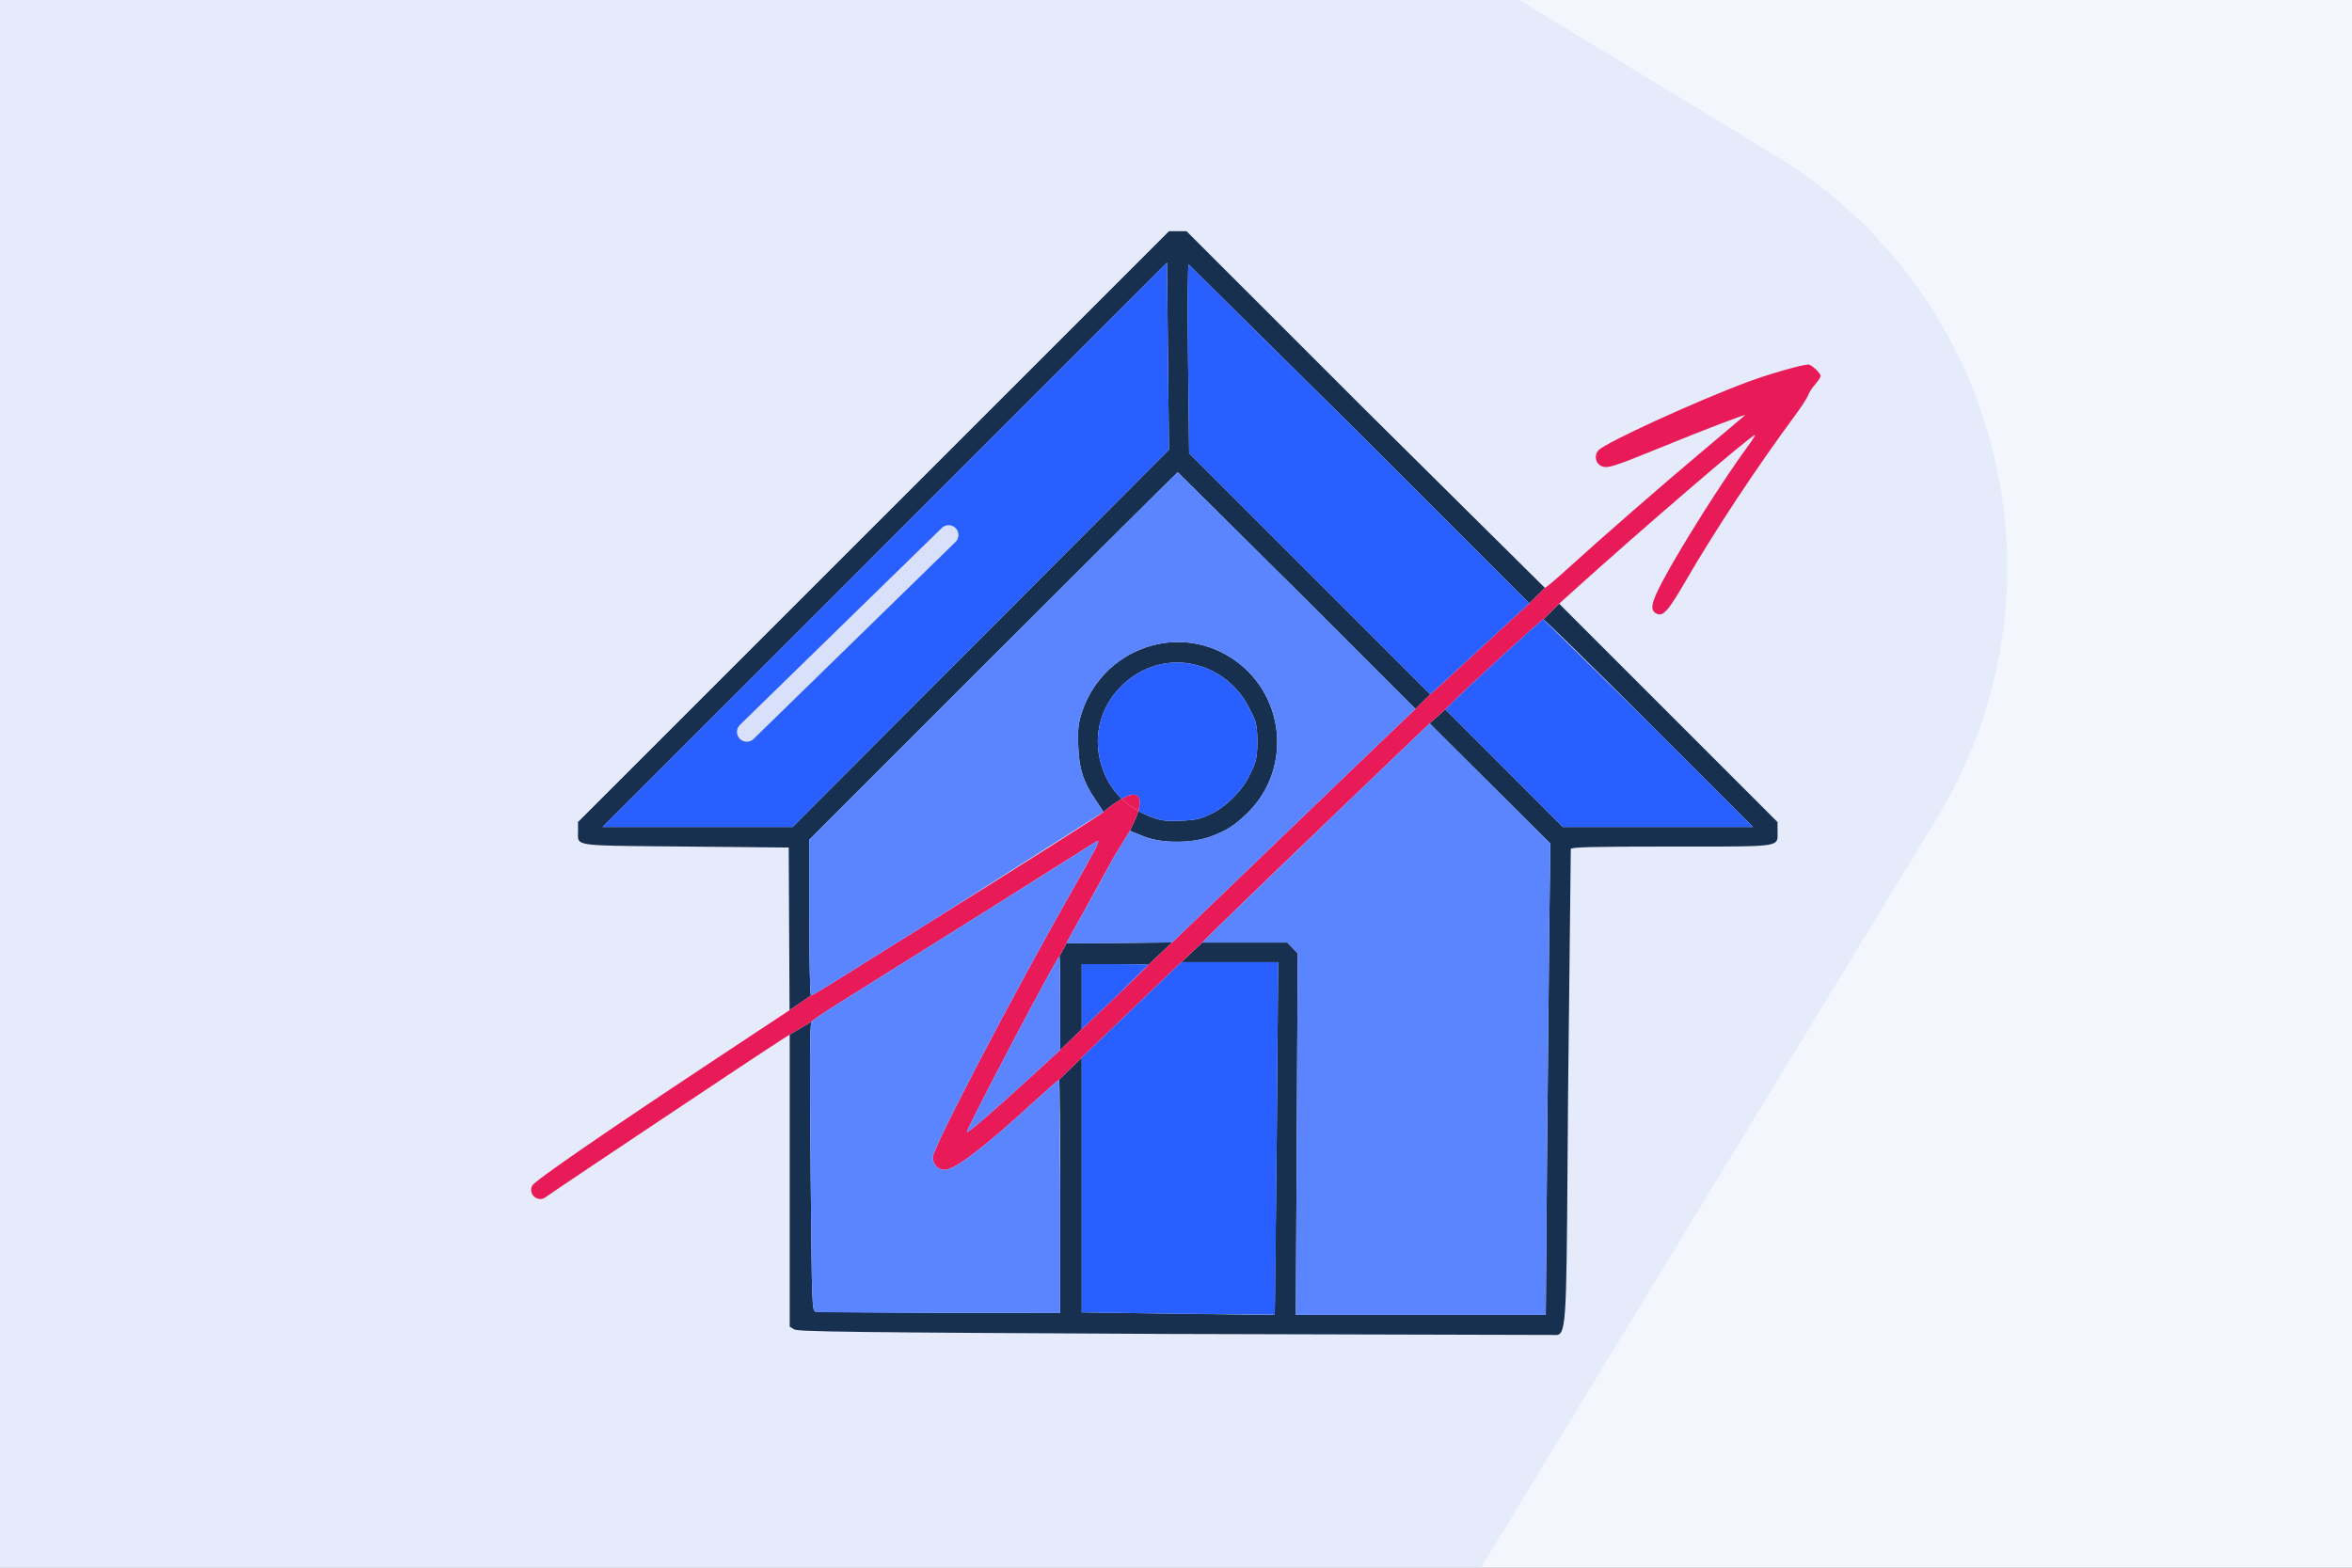 <svg xmlns="http://www.w3.org/2000/svg" width="1200" height="800" fill="none" xmlns:v="https://vecta.io/nano"><rect width="100%" height="100%" fill="#808080" stroke="none"/><g clip-path="url(#A)"><path fill="#f3f6fd" d="M0 0h1200v800H0z"/><rect opacity=".5" x="-380.366" y="571.781" width="1089.06" height="1089.06" rx="246" transform="rotate(301.313 -380.366 571.781)" fill="#d9e1fa"/><g fill-rule="evenodd" fill="#18304f"><path d="M294.908 419.491L596.424 118h8.958l91.021 91 91.806 91-7.904 7.901-86.446-86.45L606.509 135c-.533 0-.68 19.739-.357 48.144l.546 48.144 123.031 123.031-7.566 7.442-60.375-60.381L600.909 241c-.278 0-42.692 42.188-94.253 93.752l-93.748 93.752v39.748c0 21.861.388 39.748.862 39.748l-10.938 7.5-.424-83-52.787-.5c-44.15-.418-52.836-.17-54.425-3.406-.534-1.087-.266-2.568-.273-4.599l-.015-4.504zm268-5.095c2.872-2.455 6.307-5.026 9.438-6.762l.778.721c-4.572-4.127-8.004-9.175-10.252-15.103-5.815-15.331-2.347-31.599 9.185-43.085 10.432-10.39 24.819-14.415 38.501-10.772 11.889 3.165 21.522 11.146 27.055 22.413 2.546 5.184 3.887 6.673 3.887 16.692 0 9.857-1.372 11.598-3.788 16.753-3.742 7.985-11.679 16.068-19.613 19.974-5.53 2.722-7.83 3.25-15.589 3.578-7.447.315-10.111.005-14.651-1.707-2.508-.945-4.853-2.03-7.035-3.254-.694 2.71-2.363 5.769-4.324 10.156.825.27 4.608 1.91 7.908 3.136 9.128 3.391 24.512 3.191 33.819-.439 7.796-3.041 11.389-5.317 17.521-11.102 23.042-21.74 20.669-59.238-4.942-78.091-28.658-21.097-69.417-6.768-79.432 27.925-1.307 4.527-1.596 8.312-1.222 16 .559 11.49 2.593 17.656 8.839 26.81 2.155 3.156 3.917 5.927 3.917 6.157zM404.412 422l191.996-192.5-1-95.504L307.411 422h97.001zm9.61 99.363l-11.114 6.612v148.979l2.25 1.426c1.914 1.213 30.386 1.562 190.75 2.338l194.175.509c2.115-.15 3.733.327 4.98-.155 4.615-1.785 4.147-16.714 5-125.263l1.367-122.559c.325-.978 11.495-1.25 51.375-1.25 43.173 0 52.02.282 53.745-3.085.575-1.123.358-2.652.358-4.733v-4.675L795.487 308.072l-8.075 7.971c.551-.024 24.85 23.807 53.996 52.957l52.993 53h-97.006l-59.962-59.987-8.025 7.129 61.593 61.358-.557 42.5-1.167 120.25-.611 77.75H661.14l.968-184.5-5.281-5.5h-43.405l-10.694 10h49.392l-.726 89.75-1.004 90.065c-.153.173-22.374-.009-49.38-.405l-49.102-.719V539.69L540.372 551c.295 0 .536 26.775.536 59.5V670l-61.25-.014-63.336-.573c-2.083-.56-2.088-.672-2.752-73.632-.486-53.271-.363-73.436.452-74.418z"/><path d="M544.136 481.394L540.543 488c.201 0 .365 10.758.365 23.907v23.907l11-10.608V492h17c9.35 0 17 .165 17 .368l12.104-11.432-26.802.282-27.074.176z"/></g><path d="M402.832 515.5l-39.712 26.29c-55.212 36.551-90.548 60.952-91.619 63.267-2.209 4.776 3.372 9.015 7.328 5.567 1.557-1.357 111.578-74.787 119.829-79.976l4.25-2.673 11.114-6.612c.615-.741 5.678-4.219 11.252-7.728l87.634-54.913 39-24.613c4.125-2.719 7.847-4.98 8.27-5.026s-.199 1.83-1.385 4.167-5.868 10.775-10.405 18.75c-31.734 55.78-72.48 133.688-72.48 138.587 0 3.601 2.631 6.413 6 6.413 5.216 0 19.518-10.873 45.214-34.373 6.993-6.395 12.955-11.627 13.25-11.627l11.536-11.31 16.25-15.588 25.41-24.345 9.16-8.757 10.694-10 8.493-8.472c4.671-4.659 30.768-29.827 57.993-55.929l49.5-47.457 8.025-7.129 2.988-2.964c9.54-9.466 46.148-42.971 46.991-43.006l8.075-7.971 5.961-5.39C836.679 270.818 893.485 222 895.331 222c.352 0-1.099 2.363-3.224 5.25-12.804 17.398-34.637 51.909-43.836 69.29-5.819 10.995-6.568 14.745-3.296 16.496 3.503 1.874 5.987-.894 15.413-17.173 14.483-25.014 36.458-58.235 55.573-84.015 3.194-4.308 6.125-8.849 6.512-10.09s1.994-3.736 3.57-5.543 2.865-3.739 2.865-4.295c0-1.527-4.709-5.92-6.345-5.92-3.002 0-20.58 5.049-30.655 8.805-26.75 9.973-72.993 31.163-76.369 34.994-2.42 2.747-1.473 6.93 1.857 8.196 2.913 1.108 6.26.034 29.512-9.469 22.986-9.395 44.527-17.64 43.425-16.621-.509.47-9.925 8.41-20.925 17.644-20.83 17.486-51.214 43.96-69.667 60.701-5.91 5.363-11.1 9.75-11.532 9.75l-7.904 7.901-6.944 6.3L753.53 332.5l-18.344 16.91-5.457 4.909-7.566 7.442-11.378 10.853-22.877 21.944-50.698 48.735-39.198 37.643-12.104 11.432c0 .202-7.65 7.673-17 16.603l-17 16.235-11 10.608-15.25 13.987c-18.59 17.052-31.813 28.469-32.349 27.933-.741-.741 46.102-89.734 47.234-89.734l3.593-6.606c-.15-.058 3.785-7.258 8.743-16l15.772-28.681C574 428.5 574.092 427.584 576.5 424c1.961-4.387 3.63-7.446 4.324-10.156-2.848-1.596-5.417-3.428-7.7-5.489l-.778-.721c-3.131 1.736-6.566 4.307-9.438 6.762 0 .541-44.089 28.523-88 55.85l-47.388 29.612c-7.089 4.478-13.277 8.142-13.75 8.142l-10.938 7.5z" fill="#e91a58"/><g fill="#295ffe"><path d="M404.412 422h-97.001l287.997-288.004 1 95.504L404.412 422zm375.893-114.099l-86.446-86.45L606.509 135c-.533 0-.68 19.739-.357 48.144l.546 48.144 123.031 123.031 5.457-4.909 18.344-16.91 19.831-18.299 6.944-6.3zM894.401 422l-52.993-53-53.996-52.957c-.843.035-37.451 33.54-46.991 43.006l-2.988 2.964L797.395 422h97.006zm-256.788-60.192c-5.533-11.267-15.166-19.248-27.055-22.413-13.682-3.643-28.069.382-38.501 10.772-11.532 11.486-15 27.754-9.185 43.085 2.119 5.587 5.289 10.393 9.474 14.382 6.064-3.363 10.988-3.595 8.478 6.21 2.182 1.224 4.527 2.309 7.035 3.254 4.54 1.712 7.204 2.022 14.651 1.707 7.759-.328 10.059-.856 15.589-3.578 7.934-3.906 15.871-11.989 19.613-19.974 2.416-5.155 3.788-6.896 3.788-16.753 0-10.019-1.341-11.508-3.887-16.692zm12.777 309.007c.152-.173.604-40.703 1.004-90.065l.726-89.75h-49.392l-9.16 8.757-25.41 24.345-16.25 15.588v130.001l49.102.719 49.38.405zm-81.482-161.844l17-16.603c0-.203-7.65-.368-17-.368h-17v33.206l17-16.235z"/></g><path d="M572.346 407.634l.778.721c2.283 2.061 4.852 3.893 7.7 5.489 2.51-9.805-2.414-9.573-8.478-6.21z" fill="#e91a58"/><g fill="#5b85ff"><path d="M789.277 593.25L790.444 473l.557-42.5-61.593-61.358-49.5 47.457-57.993 55.929-8.493 8.472h43.405l5.281 5.5-.968 184.5h127.526l.611-77.75zM548.388 452l10.405-18.75c1.186-2.337 1.809-4.213 1.385-4.167s-4.145 2.307-8.27 5.026-21.675 13.794-39 24.613l-87.634 54.913c-5.574 3.509-10.637 6.987-11.252 7.728-.815.982-.938 21.147-.452 74.418.664 72.96.669 73.072 2.752 73.632 1.147.308 29.649.566 63.336.573l61.25.014v-59.5l-.536-59.5c-.295 0-6.257 5.232-13.25 11.627-25.696 23.5-39.998 34.373-45.214 34.373-3.369 0-6-2.812-6-6.413 0-4.899 40.746-82.807 72.48-138.587zm173.775-90.239l-60.375-60.381L600.909 241c-.278 0-42.692 42.188-94.253 93.752l-93.748 93.752v39.748c0 21.861.388 39.748.862 39.748s6.661-3.664 13.75-8.142l47.388-29.612 88-55.85c0-.23-1.762-3.001-3.917-6.157-6.246-9.154-8.28-15.32-8.839-26.81-.374-7.688-.085-11.473 1.222-16 10.015-34.693 50.774-49.022 79.432-27.925 25.611 18.853 27.984 56.351 4.942 78.091-6.132 5.785-9.725 8.061-17.521 11.102-9.307 3.63-24.691 3.83-33.819.439-3.3-1.226-7.083-2.866-7.908-3.136-2.408 3.584-2.5 4.5-7.849 12.713-3.716 7.033-10.813 19.94-15.772 28.681s-8.893 15.942-8.743 16 12.333-.021 27.074-.176l26.802-.282 39.198-37.643 50.698-48.735 22.877-21.944 11.378-10.853zM540.908 535.814v-23.907c0-13.149-.164-23.907-.365-23.907-1.132 0-47.975 88.993-47.234 89.734.536.536 13.759-10.881 32.349-27.933l15.25-13.987z"/></g><path fill-rule="evenodd" d="M487.579 269.508c1.928 1.977 1.889 5.142-.087 7.071l-103 100.5c-1.977 1.928-5.142 1.889-7.071-.087s-1.889-5.142.087-7.071l103-100.5c1.977-1.928 5.142-1.889 7.071.087z" fill="#d9e1fa"/></g><defs><clipPath id="A"><path fill="#fff" d="M0 0h1200v800H0z"/></clipPath></defs></svg>
